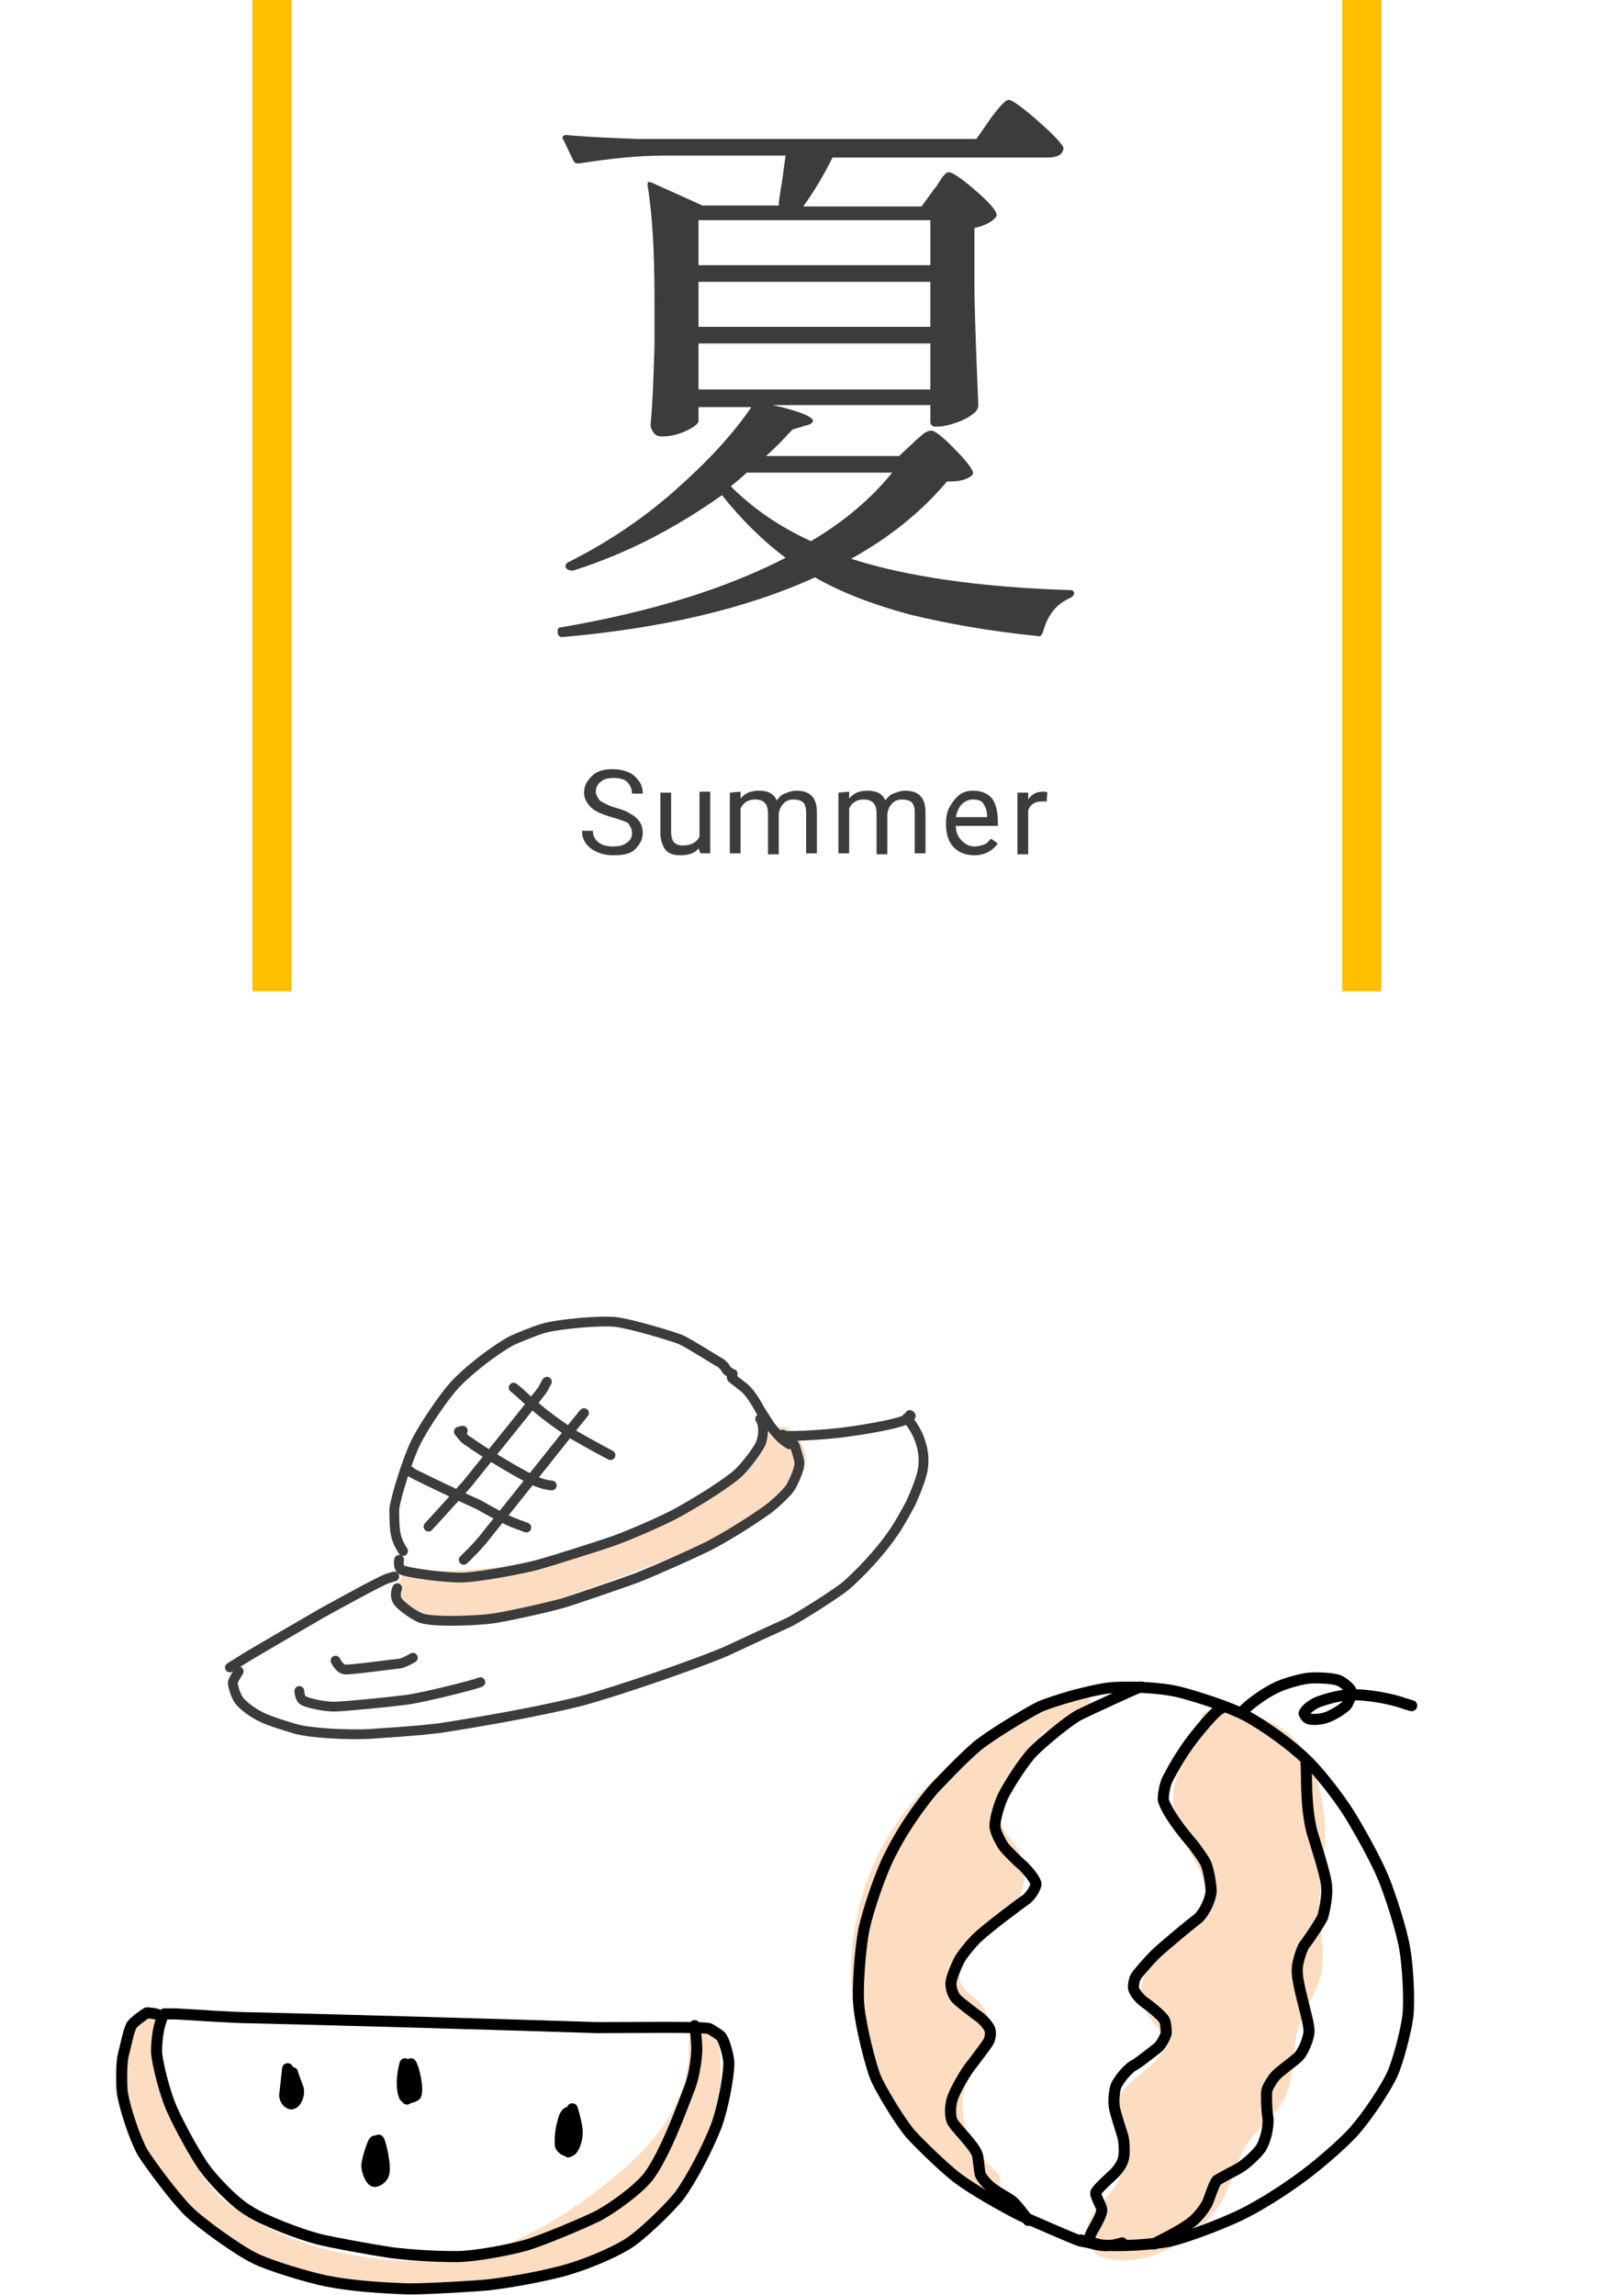 <?xml version="1.0" encoding="utf-8"?>
<!-- Generator: Adobe Illustrator 26.3.1, SVG Export Plug-In . SVG Version: 6.00 Build 0)  -->
<svg version="1.1" id="レイヤー_1" xmlns="http://www.w3.org/2000/svg" xmlns:xlink="http://www.w3.org/1999/xlink" x="0px"
	 y="0px" viewBox="0 0 166 234.5" style="enable-background:new 0 0 166 234.5;" xml:space="preserve">
<style type="text/css">
	.st0{fill:#fcddc1;}
	.st1{fill:#3C3C3C;}
	.st2{fill:none;stroke:#ffbe00;stroke-width:4;stroke-miterlimit:10;}
	.st3{fill:none;stroke:#3C3C3C;stroke-linecap:round;stroke-linejoin:round;}
	.st4{fill:none;stroke:#000000;stroke-width:1.13;stroke-linecap:round;stroke-linejoin:round;}
</style>
<g>
	<path class="st0" d="M13.7,206.5c-1,3.2-1.4,6.6-0.5,9.9c0.8,3,2.6,5.7,4.7,8c4,4.3,9.5,7.1,15.2,8.5c6.2,1.5,12.8,1.5,19,0.4
		c5.8-1,11.5-3.4,15.6-7.6c4.4-4.5,6.8-10.8,5.7-17.1c-0.3-1.7-3-1.3-3,0.4c0.2,5.5-3.3,9.9-7.3,13.2c-3.9,3.3-8.4,6.2-13.2,7.9
		c-5.1,1.8-10.1,1.7-15.3,0.2c-4.7-1.4-9.9-2.9-13.1-6.9s-4.3-9.1-5.4-13.8c-0.4-1.9-3.3-1.1-2.9,0.8c1.1,4.8,2.4,9.8,5.2,13.9
		c1.4,2.1,3.2,3.8,5.4,5.1c2.6,1.5,5.5,2.4,8.3,3.3c5.7,1.9,11.4,2.5,17.2,0.8c5.5-1.6,10.5-4.7,15-8.3c5-4,9.5-9.4,9.2-16.2l-3,0.4
		c0.9,4.8-1,9.7-4.1,13.3c-3.4,3.9-8.2,6.2-13.3,7.3c-10.2,2.3-22.8,1.2-31-5.8c-2.2-1.9-4.1-4.2-5.3-6.8c-1.4-3.2-1.1-6.8-0.1-10
		C17.2,205.5,14.3,204.7,13.7,206.5L13.7,206.5L13.7,206.5z"/>
</g>
<g>
	<path class="st0" d="M42.4,163.4c7.8,0.6,15.6-1.3,22.8-4.2c3.6-1.5,7.1-3.1,10.4-5c2.6-1.4,5.3-3.5,5.8-6.6l-2.2,0.9
		c1.2,0.9-1.5,2.4-2,2.8c-1.5,1-3,1.8-4.5,2.6c-3.1,1.6-6.4,2.9-9.7,4.2s-6.8,2.4-10.2,3.4c-3,0.9-7.2,2.5-10.1,0.7l0.7,1.3v-0.9
		c0-1.9-3-1.9-3,0c0,1.3,0.2,1.9,1.4,2.6c1,0.5,2,0.7,3.1,0.8c2.3,0.2,4.7-0.4,6.8-1c4.5-1.2,8.9-2.8,13.2-4.4s8.4-3.4,12.2-5.7
		c1.7-1,3.8-2.2,4.8-4s0.3-3.8-1.3-4.9c-0.7-0.5-2.1,0-2.2,0.9c-0.4,2.8-3.3,4.2-5.6,5.4c-3.2,1.7-6.4,3.2-9.8,4.5
		c-6.6,2.6-13.6,4.2-20.7,3.6C40.5,160.2,40.5,163.2,42.4,163.4L42.4,163.4L42.4,163.4z"/>
</g>
<g>
	<path class="st0" d="M109.9,174c-3.3,1.4-6.3,3.3-9.2,5.4c-2.4,1.7-4.6,3.6-6.5,5.9c-4.7,5.6-6.7,13.2-5.5,20.4
		c1.2,7.1,5.7,13.7,12,17.4c-3.2-2.7-5-7.5-3.1-11.2c0.5-0.9,1.2-1.7,1.6-2.7s0.6-2.1,0.1-3c-0.5-0.8-1.5-1.2-2.1-1.9
		c-1.2-1.4-0.7-3.5,0.3-5c1.1-1.4,2.6-2.5,3.9-3.8c1.2-1.3,2.2-3.1,1.7-4.9c-0.4-1.4-1.8-2.4-2.2-3.8c-0.5-1.7,0.4-3.4,1.2-4.9
		l3.2-5.5"/>
	<path class="st0" d="M109.2,172.7c-4.3,1.9-8.3,4.5-11.9,7.5c-3.4,2.8-6.2,6.2-8,10.3c-3.4,7.8-3.1,16.7,1.2,24.1
		c2.3,4,5.6,7.3,9.5,9.7c1.4,0.9,3.1-1.2,1.8-2.4c-2.2-1.9-3.9-4.9-3.3-7.9c0.3-1.8,1.7-3,2.3-4.7s0.5-3.4-0.7-4.7
		c-1.1-1.1-2.4-1.5-1.9-3.4c0.5-1.7,2.2-2.8,3.4-3.9c2.5-2.2,4.3-5.6,2.2-8.7c-0.5-0.7-1.2-1.4-1.5-2.3c-0.3-1,0.2-2.1,0.7-3
		c1.1-2.1,2.4-4.2,3.6-6.3c1-1.7-1.6-3.2-2.6-1.5c-1.1,2-2.3,3.9-3.4,5.9c-0.9,1.7-1.7,3.6-1.2,5.5c0.2,0.9,0.7,1.6,1.2,2.3
		s1.1,1.4,1.2,2.2c0.1,1.9-1.8,3.3-3.1,4.4c-2.5,2.1-5.2,5.8-2.7,9c0.5,0.6,1.2,1,1.8,1.6c0.8,0.8,0.4,1.8-0.2,2.6
		c-0.9,1.6-1.8,2.9-2.1,4.8c-0.5,3.8,1.4,7.6,4.2,10.1l1.8-2.4c-6.2-3.8-10.7-10.4-11.5-17.7c-0.9-8.1,2.5-15.7,8.5-21
		c3.6-3.2,7.8-5.8,12.2-7.8C112.5,174.5,110.9,171.9,109.2,172.7L109.2,172.7L109.2,172.7z"/>
</g>
<g>
	<path class="st0" d="M125.2,176.3c-2,2.5-4.1,5.4-3.7,8.5c0.4,2.9,3.1,5.2,3.2,8.1c0.1,2.6-1.9,4.9-3.9,6.6
		c-1.4,1.2-3.1,2.7-2.7,4.6c0.3,1.6,2.2,2.5,2.5,4.1c0.3,1.5-0.9,2.9-2.1,3.9s-2.7,1.9-3.1,3.5c-0.6,2.1,1.1,4.3,0.7,6.4
		c-0.4,2.1-2.5,3.5-3.5,5.4c-0.2,0.3-0.3,0.7-0.2,1c0.2,0.7,1,0.9,1.7,0.9c4.3,0.1,8.5-2.6,10.2-6.6c0.6-1.5,0.9-3.1,1.8-4.5
		c1-1.6,2.8-2.7,3.7-4.4c1.1-2.1,0.7-4.7,1.4-7c0.6-2,2-3.6,2.4-5.6c0.3-1.9-0.3-3.8-0.4-5.7c-0.1-2,0.5-4.1,0.6-6.1
		c0.2-2.3,0-4.6-0.6-6.8c-0.4-1.4-1-2.9-2.1-3.9c-1.8-1.8-4.6-2.2-7.1-2.5"/>
	<path class="st0" d="M124.1,175.3c-1.5,1.9-3,3.8-3.8,6.2s-0.3,4.5,0.7,6.6c0.9,1.8,2.5,3.8,2.1,5.9c-0.5,2.3-2.6,3.8-4.2,5.3
		c-1.5,1.4-2.8,3.4-2.1,5.6c0.5,1.7,3.2,3.2,1.9,5s-3.5,2.6-4.5,4.7c-1,2.3,0.3,4.3,0.5,6.6c0.2,2-2,3.5-3,5
		c-1.1,1.8-0.9,4.1,1.5,4.6c4,0.9,8.6-1.7,11-4.8c1.4-1.9,1.8-4,2.8-6.1s3.1-3.3,4.2-5.3s0.9-4.4,1.3-6.6c0.5-2.4,2.2-4.2,2.6-6.6
		c0.2-1.4,0.1-2.7-0.1-4.1c-0.2-1.6-0.2-3.1,0-4.7c0.4-3,0.7-5.8,0.1-8.8c-0.5-2.6-1.5-5.2-3.7-6.9s-4.8-1.9-7.3-2.2
		c-1.9-0.2-1.9,2.8,0,3s4.1,0.4,5.7,1.7c1.7,1.3,2.3,3.8,2.6,5.8c0.4,2.4,0,4.8-0.3,7.2c-0.2,1.1-0.3,2.3-0.2,3.4s0.3,2.3,0.4,3.5
		c0.1,2.2-1.2,3.9-2,5.9s-0.8,4-1.1,6.1c-0.4,2.2-1.9,3.3-3.3,4.9s-1.9,3.5-2.6,5.5c-1.2,3.4-4.6,5.9-8.2,6.1c-0.1,0-1-0.1-1.1-0.1
		l0.1,0.2c0.1,0.2,0.1,0.3,0.2,0.1c0.1,0,0.2-0.4,0.3-0.6c0.5-0.8,1.2-1.4,1.7-2.2c1.2-1.6,1.8-3.2,1.4-5.2s-1.5-3.8,0.1-5.4
		c1.4-1.4,3.2-2.3,4.1-4.3s0.2-3.5-1-5c-0.4-0.6-1.2-1.2-1.2-1.9c0-0.9,1-1.8,1.6-2.3c1.7-1.6,3.5-3.1,4.4-5.3
		c0.9-2.1,0.7-4.2-0.2-6.2c-0.8-1.9-2.4-3.6-2.4-5.8c-0.1-2.5,1.8-4.8,3.3-6.6C127.4,175.9,125.3,173.7,124.1,175.3L124.1,175.3
		L124.1,175.3z"/>
</g>
<path class="st1" d="M95.5,19.3c0.2-0.2,0.3-0.4,0.5-0.7s0.3-0.5,0.5-0.7s0.3-0.3,0.5-0.3c0.3,0,1.1,0.5,2.4,1.6s2.1,1.9,2.4,2.5
	c0.1,0.2,0.1,0.4-0.1,0.6c-0.5,0.5-1.2,0.8-2.1,1v6.3c0.1,5.2,0.3,9.2,0.4,11.8c0,0.2-0.1,0.4-0.2,0.6c-0.4,0.4-1,0.8-1.8,1.1
	s-1.6,0.5-2.2,0.5h-0.2c-0.3,0-0.5-0.2-0.5-0.5v-1.7H79c2.7,0.6,4.1,1.2,4.1,1.6c0,0.2-0.3,0.4-0.8,0.5L81,43.9
	c-1.1,1.2-2,2.1-2.7,2.7h13.6l1.4-1.3c0.2-0.2,0.4-0.4,0.9-0.8c0.4-0.4,0.8-0.5,1-0.5c0.3,0,1,0.5,2.1,1.6s1.8,1.9,2.1,2.5
	c0.1,0.2,0.1,0.4-0.2,0.6s-0.6,0.3-1,0.4s-0.9,0.1-1.4,0.1c-2.7,3.2-6,5.8-9.8,7.9c5.6,1.8,13,2.9,22.3,3.2c0.2,0,0.3,0,0.4,0.1
	s0.1,0.2,0.1,0.2c0,0.2-0.2,0.4-0.4,0.5c-1.4,0.6-2.3,1.7-2.8,3.5c-0.1,0.3-0.3,0.5-0.5,0.4c-5-0.5-9.4-1.3-13.1-2.2
	c-3.7-1-6.9-2.2-9.7-3.8c-7,3.2-15.6,5.2-25.8,6.1h-0.1c-0.2,0-0.3-0.1-0.4-0.4l0-0.1v-0.1c0-0.3,0.1-0.4,0.4-0.4
	c9.3-1.6,16.9-4,22.9-7.1c-2.4-1.8-4.6-4-6.5-6.4c-4.8,3.4-9.8,6-15.2,7.7h-0.2c-0.2,0-0.4-0.1-0.5-0.2c0,0-0.1-0.1-0.1-0.2
	c0-0.2,0.1-0.3,0.2-0.4c3.8-1.9,7.5-4.3,10.9-7.3s6-5.8,7.9-8.6h-5.4V43c0,0.3-0.4,0.6-1.2,1c-0.8,0.4-1.7,0.6-2.5,0.6
	c-0.4,0-0.7-0.1-0.9-0.4s-0.3-0.5-0.3-0.8c0.2-2,0.3-4.7,0.4-8.1v-4.7c0-4.7-0.2-8.6-0.7-11.6v-0.1c0-0.2,0-0.3,0.1-0.3
	s0.2,0,0.4,0.1l5.1,2.3h7.8c0-0.4,0.1-1.1,0.3-2.2l0.4-2.9H67.8c-2.6,0-5.4,0.3-8.6,0.8H59c-0.2,0-0.3-0.1-0.4-0.3l-1-2.1
	c0,0-0.1-0.1-0.1-0.2c0-0.2,0.1-0.3,0.4-0.3c2.2,0.2,4.6,0.3,7.3,0.4h34.6l1.4-2c0.1-0.2,0.3-0.4,0.6-0.8c0.3-0.4,0.6-0.7,0.8-0.9
	s0.4-0.3,0.5-0.3c0.3,0,1.2,0.6,2.7,1.9s2.4,2.2,2.8,2.8l0.1,0.2c0,0.6-0.5,1-1.6,1h-22c-0.9,1.8-1.9,3.5-3,5h12.1L95.5,19.3
	L95.5,19.3z M95.1,27.1v-4.6H71.4v4.6H95.1z M71.4,33.4h23.7v-4.6H71.4V33.4z M95.1,35.1H71.4v4.7h23.7
	C95.1,39.8,95.1,35.1,95.1,35.1z M74.7,49.7c2.3,2.3,5.1,4.2,8.2,5.6c3.4-2,6.2-4.4,8.3-7H76.3C76.3,48.4,74.7,49.7,74.7,49.7z"/>
<g>
	<path class="st1" d="M62.5,83.5c-1-0.3-1.7-0.6-2.1-1s-0.7-0.9-0.7-1.5c0-0.7,0.3-1.2,0.8-1.7s1.2-0.7,2.1-0.7
		c0.6,0,1.1,0.1,1.6,0.3s0.8,0.5,1.1,0.9s0.4,0.8,0.4,1.3h-1.1c0-0.5-0.2-0.9-0.5-1.2c-0.3-0.3-0.8-0.4-1.4-0.4
		c-0.5,0-1,0.1-1.3,0.4c-0.3,0.2-0.5,0.6-0.5,1c0,0.3,0.2,0.6,0.4,0.9c0.3,0.2,0.8,0.5,1.5,0.7s1.3,0.4,1.7,0.7
		c0.4,0.2,0.7,0.5,0.9,0.8c0.2,0.3,0.3,0.7,0.3,1.1c0,0.7-0.3,1.2-0.8,1.7s-1.3,0.6-2.2,0.6c-0.6,0-1.1-0.1-1.6-0.3
		s-0.9-0.5-1.2-0.9s-0.4-0.8-0.4-1.3h1.1c0,0.5,0.2,0.9,0.6,1.2s0.9,0.4,1.5,0.4s1-0.1,1.4-0.4s0.5-0.6,0.5-1s-0.2-0.7-0.4-1
		C63.8,83.9,63.2,83.7,62.5,83.5L62.5,83.5z"/>
	<path class="st1" d="M71.4,86.7c-0.4,0.5-1,0.7-1.9,0.7c-0.7,0-1.2-0.2-1.5-0.6s-0.5-1-0.5-1.7V81h1.1v4c0,1,0.4,1.4,1.2,1.4
		c0.8,0,1.4-0.3,1.7-0.9v-4.6h1.1v6.3h-1L71.4,86.7L71.4,86.7z"/>
	<path class="st1" d="M75.7,80.9v0.7c0.5-0.6,1.1-0.8,1.9-0.8c0.9,0,1.5,0.3,1.8,1c0.2-0.3,0.5-0.6,0.8-0.7s0.7-0.3,1.2-0.3
		c1.4,0,2.1,0.7,2.1,2.2v4.2h-1.1V83c0-0.4-0.1-0.8-0.3-1s-0.6-0.3-1-0.3s-0.7,0.1-1,0.4s-0.4,0.6-0.5,1v4.2h-1.1v-4.2
		c0-0.9-0.4-1.4-1.3-1.4c-0.7,0-1.2,0.3-1.5,0.9v4.6h-1.1V81L75.7,80.9L75.7,80.9z"/>
	<path class="st1" d="M86.8,80.9v0.7c0.5-0.6,1.1-0.8,1.9-0.8c0.9,0,1.5,0.3,1.8,1c0.2-0.3,0.5-0.6,0.8-0.7s0.7-0.3,1.2-0.3
		c1.4,0,2.1,0.7,2.1,2.2v4.2h-1.1V83c0-0.4-0.1-0.8-0.3-1s-0.6-0.3-1-0.3s-0.7,0.1-1,0.4s-0.4,0.6-0.5,1v4.2h-1.1v-4.2
		c0-0.9-0.4-1.4-1.3-1.4c-0.7,0-1.2,0.3-1.5,0.9v4.6h-1.1V81L86.8,80.9L86.8,80.9z"/>
	<path class="st1" d="M99.6,87.4c-0.9,0-1.6-0.3-2.1-0.8s-0.8-1.3-0.8-2.3v-0.2c0-0.6,0.1-1.2,0.4-1.7s0.6-0.9,1-1.2
		s0.9-0.4,1.4-0.4c0.8,0,1.5,0.3,1.9,0.8S102,83,102,84v0.4h-4.3c0,0.6,0.2,1.1,0.6,1.5s0.8,0.6,1.3,0.6c0.4,0,0.7-0.1,1-0.2
		s0.5-0.4,0.7-0.6l0.7,0.5C101.4,87,100.6,87.4,99.6,87.4L99.6,87.4z M99.4,81.7c-0.4,0-0.8,0.2-1.1,0.5s-0.5,0.8-0.6,1.3h3.2v-0.1
		c0-0.6-0.2-1-0.4-1.3S99.9,81.7,99.4,81.7L99.4,81.7z"/>
	<path class="st1" d="M107,81.9c-0.2,0-0.3,0-0.5,0c-0.7,0-1.2,0.3-1.4,0.9v4.5H104V81h1.1v0.7c0.4-0.6,0.9-0.8,1.5-0.8
		c0.2,0,0.4,0,0.5,0.1C107,80.9,107,81.9,107,81.9z"/>
</g>
<line class="st2" x1="27.8" y1="0" x2="27.8" y2="101.3"/>
<line class="st2" x1="139.2" y1="0" x2="139.2" y2="101.3"/>
<g>
	<path class="st3" d="M41.2,158.5c-0.2-0.3-0.5-0.8-0.7-1.5s-0.2-2.1-0.2-2.8c0.2-1.4,1.4-5.2,2.2-6.8c0.9-1.8,2.9-4.7,4-5.9
		c1.2-1.3,3.8-3.4,5.8-4.5c0.9-0.4,2.6-1.1,3.4-1.3c1.5-0.4,5.7-0.8,7.3-0.6s5.9,1.5,6.6,1.8c0.9,0.4,3.5,2.1,4.1,2.4
		c0.1,0.1,0.3,0.3,0.4,0.4"/>
	<path class="st3" d="M41.7,150.2c0.3,0.2,0.5,0.4,0.6,0.4c0.1,0.1,4.9,2.4,6.7,3.2c0.5,0.3,2.3,1.3,2.8,1.5c0.8,0.4,1.8,0.7,2,0.8"
		/>
	<path class="st3" d="M47.3,146.2l-0.4,0.1c0.4,0.5,0.6,0.8,1,1c1.2,0.9,5.9,3.8,7.2,4.2c0.2,0.1,1,0.3,1.3,0.3"/>
	<path class="st3" d="M52.5,141.8l0.6,0.5c1.8,1.7,3.5,3,5.5,4.3c1.9,1.1,3.6,2,3.8,2.1"/>
	<path class="st3" d="M55.9,141.2c-0.3,0.5-0.4,0.8-0.5,0.9c-0.2,0.3-6.4,8-7.7,9.6c-1.7,1.9-3.7,4.1-3.9,4.3"/>
	<path class="st3" d="M59.7,144.4c-0.2,0.2-0.3,0.4-0.5,0.6c-2.3,2.9-7,8.8-9.5,11.9c-0.2,0.3-1,1.2-1.3,1.5c-0.2,0.2-0.8,0.8-1,1"
		/>
	<path class="st3" d="M40.8,159.4c-0.1,0.4,0,0.8,0.2,1c0.5,0.3,4.7,0.9,6.5,0.8c1.8-0.1,6.1-0.9,7.5-1.3c1.1-0.3,6.5-2,7.6-2.4
		c1.5-0.5,5.4-2.2,6.8-3c2-1.1,5.2-3.1,6.2-4.1c0.6-0.6,1.9-2.2,2.2-3c0.5-1.6-0.1-2.5-0.1-2.4"/>
	<path class="st3" d="M40.6,162.3c-0.2,0.5-0.2,1,0.1,1.4s1.7,1.5,2.5,1.7c1.5,0.4,5.7,0.2,7.1,0c0.9-0.1,5.2-1,7.3-1.6
		c1-0.3,5.7-1.9,7.6-2.6c2.2-0.9,4.9-2.1,7.2-3.2c2.1-1.1,4.3-2.5,6-3.7c0.7-0.5,2-1.7,2.4-2.3c0.3-0.5,1-2,0.9-2.6
		c0-0.2-0.3-1.2-0.4-1.5c-0.2-0.7-1.3-1.3-1.3-1.3"/>
	<path class="st3" d="M40.3,161.1c-0.4,0.1-0.6,0.2-0.7,0.2c-1,0.4-5,2.6-6.8,3.6c-1.9,1.1-5.5,3.2-7.2,4.2
		c-0.8,0.5-1.8,1.1-2.1,1.3"/>
	<path class="st3" d="M24.4,170.8c-0.3,0.5-0.6,0.9-0.6,1.2s0.3,1.3,0.6,1.7c0.3,0.5,1.5,1.4,2.4,1.8c0.8,0.4,2.8,1,3.5,1.2
		c1.5,0.4,5,0.6,7.4,0.5c1.3-0.1,4.8-0.3,7.2-0.6c3.9-0.6,10.3-1.7,14.6-2.8c4-1.1,11.5-3.7,14.6-5c1.7-0.8,5.6-2.6,6.5-3
		c1.2-0.6,4.8-2.9,5.8-3.7c1.4-1.2,3.5-3.4,4.8-5.3c0.6-0.8,1.3-2.1,1.9-3.2c0.4-0.9,1-2.3,1.2-3.3s0.1-2-0.2-2.9
		c-0.5-1.6-1.4-2.4-1.4-2.5"/>
	<path class="st3" d="M74.8,140.8c0.2,0.2,0.9,0.7,1,0.8c0.6,0.4,1.2,1.2,1.9,2.5c0.4,0.6,1,1.7,1.7,2.4c0.4,0.5,0.8,0.8,1.3,1.1"/>
	<path class="st3" d="M79.5,146.6c0.1,0.1,0.2,0.1,0.3,0.1c0.8,0.1,3.5,0,6.2-0.3c3.1-0.4,6.3-1,6.9-1.5c0,0,0.1-0.1,0.2-0.2
		l-0.1-0.1"/>
	<path class="st3" d="M74.2,139.9c0.1,0.1,0.1,0.2,0.2,0.2c0.1,0.1,0.3,0.2,0.4,0.3c0.1,0,0.1,0,0.1,0"/>
	<path class="st3" d="M30.6,172.8c0,0.3,0.1,0.7,0.3,0.9c0.3,0.3,2.2,0.7,3.2,0.7c1.1,0,5.9-0.5,7.5-0.7c2-0.3,6.7-1.5,7.2-1.7
		c0.1,0,0.2-0.1,0.3-0.1"/>
	<path class="st3" d="M34.3,169.7c0.2,0.4,0.5,0.8,0.9,0.9c0.4,0.1,5.4-0.6,5.7-0.6c0.4-0.1,1-0.4,1.3-0.6"/>
</g>
<g>
	<path class="st4" d="M16.8,205.8c0.3,0,0.8,0,1.2,0c1.9,0.1,5.9,0.4,7.9,0.4c8.5,0.2,26,0.7,35.1,1c3.9,0,10.8-0.1,11.5,0.1
		c0.2,0.1,1,0.6,1.2,0.8c0.4,0.5,0.8,2.2,0.8,2.7c0,1.4-0.6,4.6-1.3,6.5c-1,2.5-2.5,5.3-3.7,7c-1.1,1.4-4.1,4.3-5.5,5.1
		c-1.5,0.9-4.3,2.1-6.6,2.7c-2.7,0.7-5.8,1.2-7.6,1.4c-1,0.1-5.6,0.4-8.1,0.4c-2.8-0.1-5.8-0.3-8.3-0.8c-2-0.4-5.9-1.6-7.3-2.3
		c-1.7-0.8-5.6-3.6-6.9-4.9c-1.3-1.3-3.7-4.5-4.6-5.9c-0.8-1.4-1.9-4.7-2.1-6.2c-0.1-0.9-0.1-3,0.1-3.8c0.2-0.7,0.6-2.8,0.9-3.1
		c0.2-0.3,1.3-1.1,1.5-1.2c0.2,0,0.4,0,0.9,0.1l0.6,0.2"/>
	<path class="st4" d="M16.7,205.9c-0.1,0.2-0.2,0.4-0.2,0.5c-0.4,1-0.5,2.5-0.5,3.3c0.1,1.3,0.9,4.4,1.6,5.9
		c0.7,1.6,2.3,4.5,3.2,5.8c1,1.4,3.2,3.7,4.6,4.5c1.5,1,5.2,2.4,7.1,2.9c1.1,0.3,5.5,1.1,7.5,1.4c2.4,0.3,4.8,0.4,6.7,0.4
		c1.6,0,5.1-0.6,7.2-1.2c1.6-0.5,5.5-2.1,7.3-3c1.3-0.7,3.9-2.5,5.1-4c1.7-2.3,3.4-7,4.1-8.8c0.7-1.7,0.9-4.1,0.8-4.7
		c0-0.3-0.1-1.5-0.2-1.7c0-0.1,0-0.1,0-0.2"/>
	<path class="st4" d="M29.5,211.6l-0.1-0.2l0,0c0,0.1-0.3,2.7-0.3,2.7c0,0.5,0.4,0.9,0.7,0.9c0.5-0.1,0.8-0.9,0.7-1.5
		c0,0-0.6-1.6-0.6-1.7c0,0,0.3,1.6,0.3,2.1c0,0.1,0,0.5,0,0.5"/>
	<path class="st4" d="M38.3,218.8l-0.1,0.1c-0.3,0.6-0.7,2-0.7,2.4c0,0.6,0.4,1.5,0.7,1.6s0.9-0.3,1-0.7c0.3-0.7-0.3-3.3-0.5-3.5
		c-0.2,0-0.3,0.3-0.4,0.8c-0.2,0.9-0.2,2.8-0.1,2.8l0.2-0.5"/>
	<path class="st4" d="M41.4,210.9L41.4,210.9c-0.1,0.4-0.2,0.8-0.2,1c-0.2,1.1,0,2.2,0.2,2.4s0.9,0,1.1-0.2c0.3-0.6-0.2-2.8-0.5-3.2
		c-0.2,0.2-0.4,1.6-0.4,2.5c0,0.4,0,0.7,0,1.1l0,0"/>
	<path class="st4" d="M58,216v-0.1l0,0c-0.2,0.1-0.4,0.6-0.5,1.1c-0.2,0.6-0.3,1.9-0.2,2.3c0.2,0.4,0.7,0.6,1,0.5s0.7-1,0.7-1.9
		c0-0.8-0.5-2.4-0.5-2.4l-0.4,4.4v-0.7"/>
</g>
<g>
	<path class="st4" d="M114.7,229.2c-1,0.3-1.8,0.4-2.9,0.1c-0.3-0.1-1.4-0.3-1.4-0.3c-0.9-0.3-5.2-2.2-6.1-2.6
		c-1.6-0.8-4.8-2.6-6.4-3.8c-1.2-0.9-3.6-3.2-4.8-4.5c-1.2-1.4-3.2-4.8-3.6-5.8c-0.5-1.2-1.5-5.2-1.7-7.2c-0.2-1.7,0.1-5.8,0.5-7.9
		c0.4-1.9,1.7-5.8,2.7-7.7c1-2,2.4-4.2,4.2-6.4c0.6-0.7,3.3-3.5,4.6-4.6c1.3-1.1,5.1-3.4,6.5-4.1c1.4-0.6,5.2-1.7,7-1.9
		c1.7-0.2,5.1-0.1,7.2,0.4c1.6,0.4,5.1,1.5,6.8,2.4c1.9,1,4.8,3.1,6.2,4.5c1.2,1.1,3.4,3.9,4.5,5.7s2.6,4.5,3.4,6.4
		c0.7,1.7,1.9,5.4,2.2,7.3c0.3,1.7,0.5,5.3,0.3,6.9c-0.2,1.5-1,4.6-1.6,5.9c-0.7,1.5-2.5,4.2-3.9,5.8c-0.9,1-3.1,3-5.1,4.5
		s-4.7,3.2-6.6,4.1c-1.9,0.9-5.3,2.2-7,2.6c-1.8,0.4-5.5,0.6-7.2,0.4c-0.4-0.1-1.7-0.4-2-0.5"/>
	<path class="st4" d="M127.2,175L127.2,175H127c-0.1-0.2,2.1-2,3.8-2.7c0.7-0.3,2.1-0.7,2.9-0.8c0.9-0.1,2.5,0,3.1,0.2
		c0.5,0.2,1.2,0.8,1.3,1.1s-0.2,1.1-0.5,1.5c-0.4,0.4-1.4,1-2,1.2c-0.5,0.2-1.6,0.3-1.9,0.1c-0.2-0.1-0.3-0.3-0.4-0.5
		c0.1-0.4,1-1.1,1.8-1.3c0.5-0.2,2-0.6,2.9-0.6c1.6-0.1,4.3,0.4,5.6,0.9c0.4,0.1,0.6,0.2,0.7,0.2"/>
	<path class="st4" d="M116.7,172.4c0,0-0.1,0-0.2,0c-0.5,0.2-4.9,2.2-6.3,2.9c-1.2,0.7-3.6,2.7-4.6,3.7c-0.9,0.9-2.5,3.4-3.1,4.6
		c-0.4,0.9-0.8,2.3-0.8,3c0,0.5,0.5,1.5,0.9,2.1c0.3,0.4,1.4,1.5,2,2c0.7,0.7,1.2,1.4,1.3,1.8c0,0.3-0.4,1.1-1,1.6
		c-0.2,0.1-4.1,3-5.1,4c-0.6,0.6-1.5,1.7-1.8,2.3s-0.8,1.8-0.8,2.3s0.2,1.2,0.6,1.6c0.3,0.3,2.1,1.7,2.3,1.8
		c0.5,0.4,1.1,1.1,1.1,1.4c0.1,0.3,0,0.9-0.2,1.2c-0.3,0.5-1.7,2.3-2,2.7c-0.5,0.7-1.3,2.1-1.6,2.9c-0.3,0.8-0.3,1.9-0.1,2.4
		c0.2,0.6,2.3,2.5,2.6,3.5c0.1,0.2,0.2,1.7,0.3,2c0.1,0.3,0.7,1.1,1.5,1.6c0.1,0.1,1.3,0.8,1.6,1c0.6,0.4,1.4,1.6,1.6,1.8
		c0.1,0.1,0.1,0.2,0.2,0.3l0,0"/>
	<path class="st4" d="M124.8,174.6c-0.1,0-0.1,0.1-0.2,0.1c-0.8,0.6-2.9,3.1-3.8,4.6c-0.5,0.7-1.3,2.2-1.5,2.6
		c-0.3,0.7-0.4,1.6-0.4,2c0.2,0.8,1.1,2.3,2.8,4.3c0.6,0.7,1.2,1.6,1.5,2.1c0.3,0.6,0.6,2.2,0.6,3c-0.1,1-0.8,2.3-1.4,2.8
		c-0.2,0.1-3.6,2.9-4.4,3.7c-0.2,0.2-1.6,1.7-1.9,2.2c-0.2,0.3-0.3,1.1-0.2,1.3c0.1,0.3,0.5,0.9,1.2,1.4c0.2,0.1,1.7,1.3,1.9,1.7
		c0.2,0.4,0.2,1,0.2,1.4c-0.1,0.4-0.5,1.1-0.8,1.4c-0.5,0.4-2.4,1.9-2.6,1.9c-0.7,0.5-1.4,1.4-1.7,2c-0.2,0.5-0.3,1.6-0.2,2.2
		c0.1,0.7,0.8,2.7,0.9,3.1c0.1,0.4,0.2,1.7,0,2.3c-0.1,0.4-0.5,1-0.9,1.4c-0.2,0.2-1.9,1.7-1.9,2c0,0.4,0.6,1.4,0.6,1.6
		c0.2,0.5-1,2.3-1.1,2.6c-0.1,0.2-0.1,0.4-0.1,0.4"/>
	<path class="st4" d="M133.5,180c0,0,0,0.1,0,0.2c0.1,1-0.1,4.2,0.6,7c0.2,0.7,1.5,4.6,1.5,5.6c0.1,0.9-0.2,2.4-0.4,3.1
		c-0.3,0.6-1.2,2-1.9,2.9c-0.2,0.3-0.7,1.7-0.7,2.4c-0.1,1.6,1.3,5.4,1.2,6.5c-0.1,0.8-0.6,2-1.1,2.5c-0.3,0.3-1.8,1.4-2.2,1.8
		c-0.4,0.4-0.9,1.2-1,1.6c-0.1,0.4,0,2.5,0.1,2.8c0.1,1.1-0.3,2.4-0.7,3.1c-0.5,0.7-1.6,1.7-2.3,2.1c-0.2,0.1-1.9,1-2.2,1.2
		c-0.3,0.3-0.8,1.9-0.9,2.1c-0.2,0.6-1,1.6-1.6,2.1s-1.8,1.2-2.8,1.7c-0.4,0.2-1,0.5-1.1,0.6c0,0,0,0-0.1,0"/>
</g>
</svg>
